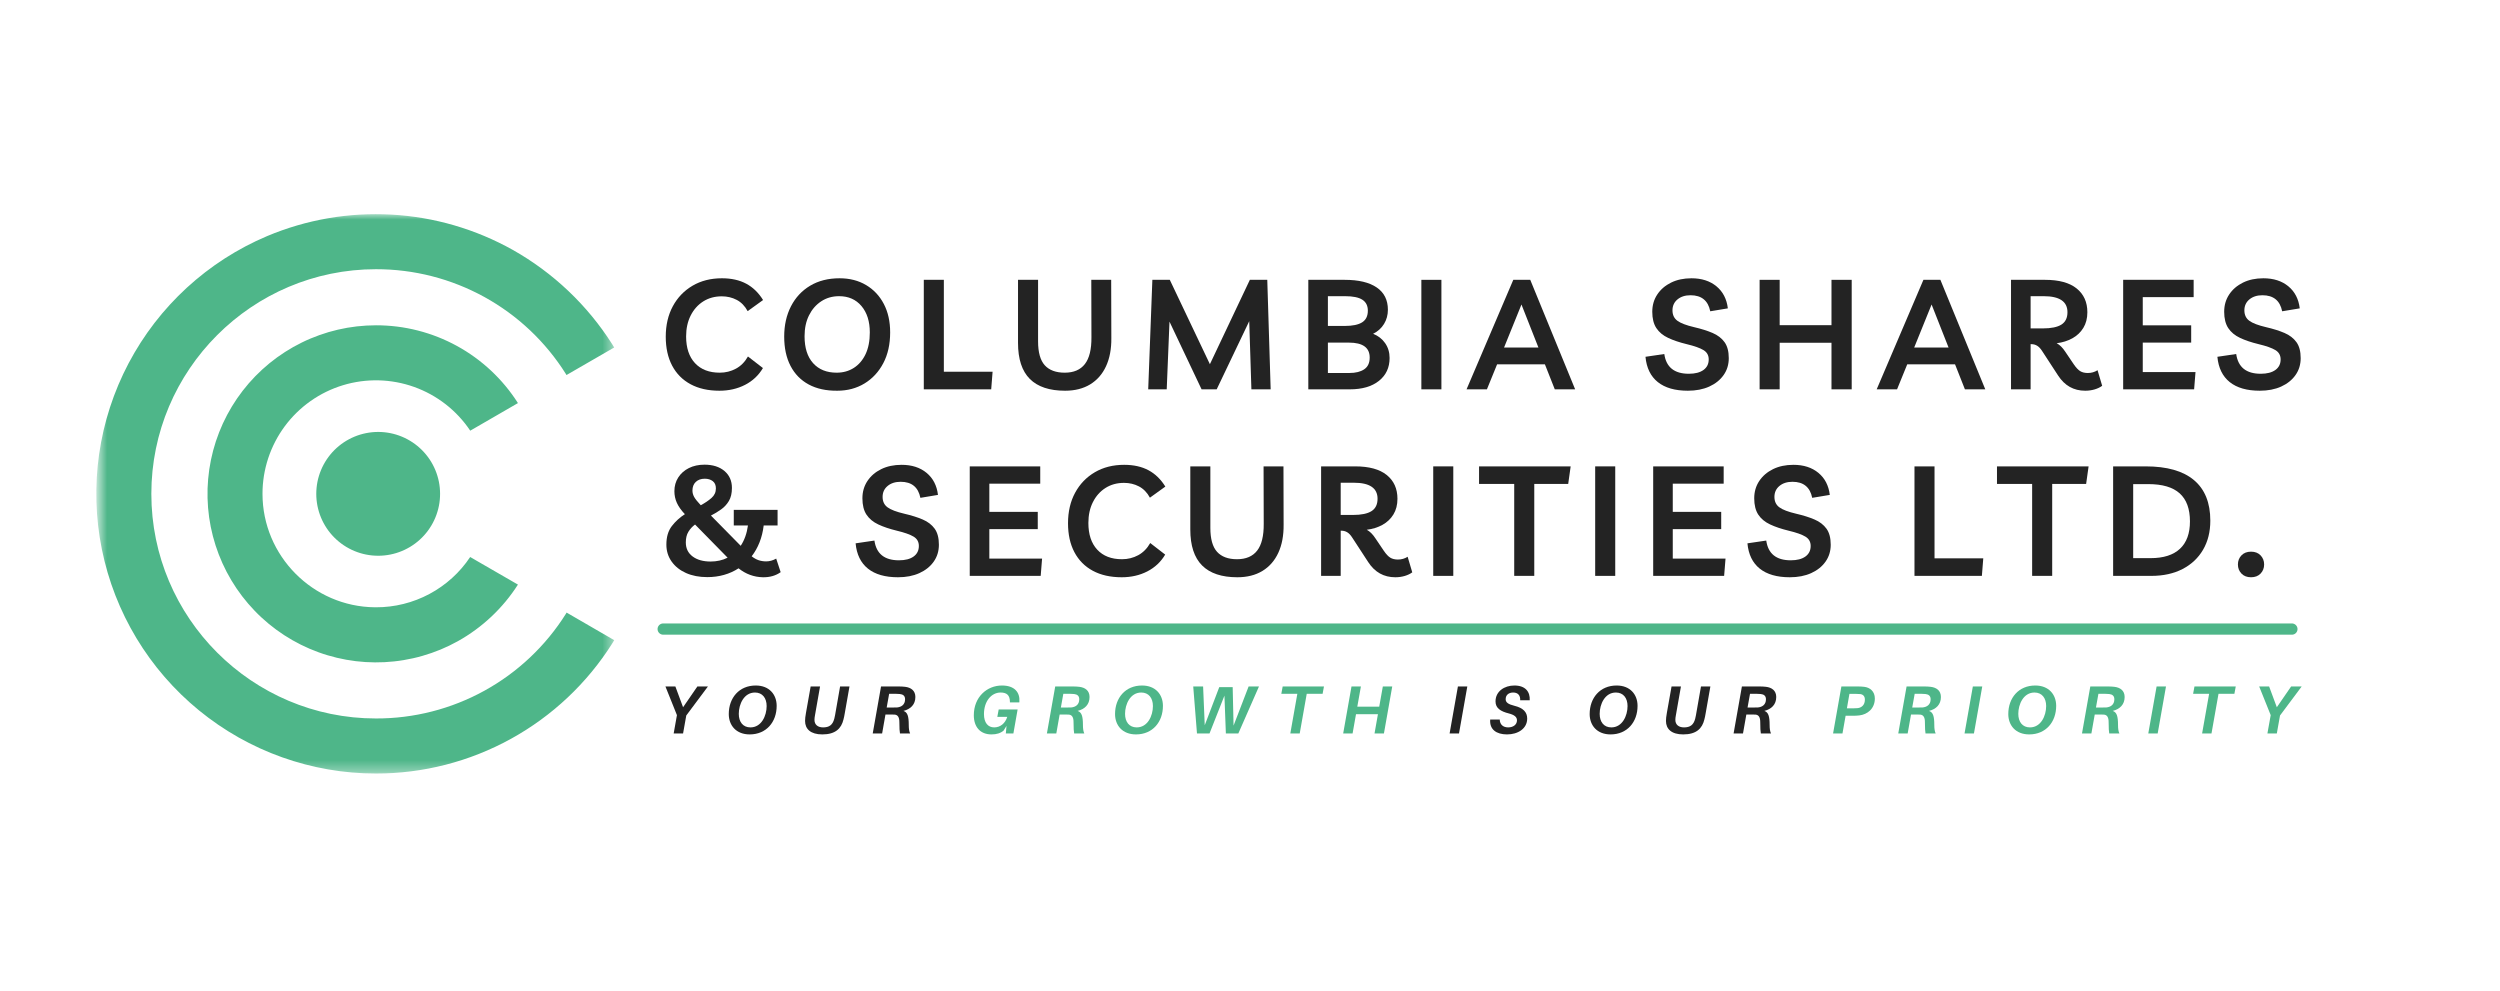 <svg width="222" height="88" viewBox="0 0 222 88" fill="none" xmlns="http://www.w3.org/2000/svg">
<path d="M67.748 32.683C67.364 33.332 66.835 33.829 66.159 34.176C65.483 34.523 64.725 34.696 63.886 34.696C62.89 34.696 62.036 34.505 61.324 34.121C60.612 33.737 60.066 33.188 59.687 32.471C59.309 31.754 59.119 30.898 59.119 29.902C59.119 28.871 59.329 27.967 59.749 27.191C60.169 26.415 60.754 25.808 61.502 25.369C62.251 24.931 63.119 24.711 64.105 24.711C64.945 24.711 65.664 24.871 66.262 25.191C66.86 25.511 67.36 25.995 67.761 26.643L66.392 27.629C66.145 27.172 65.821 26.839 65.419 26.629C65.018 26.419 64.575 26.314 64.091 26.314C63.47 26.314 62.922 26.465 62.447 26.766C61.972 27.068 61.6 27.485 61.331 28.02C61.062 28.554 60.927 29.172 60.927 29.875C60.927 30.889 61.189 31.679 61.714 32.245C62.24 32.811 62.972 33.094 63.913 33.094C64.433 33.094 64.912 32.975 65.351 32.737C65.789 32.5 66.145 32.14 66.419 31.656L67.748 32.683Z" fill="#232323"/>
<path d="M74.348 34.696C73.362 34.706 72.517 34.521 71.814 34.142C71.112 33.763 70.573 33.213 70.198 32.491C69.824 31.77 69.637 30.902 69.637 29.889C69.637 28.875 69.838 27.978 70.239 27.198C70.641 26.417 71.21 25.808 71.945 25.369C72.68 24.931 73.549 24.711 74.554 24.711C75.449 24.711 76.234 24.913 76.909 25.314C77.585 25.716 78.11 26.275 78.484 26.992C78.859 27.709 79.046 28.551 79.046 29.519C79.046 30.569 78.843 31.48 78.436 32.251C78.03 33.023 77.473 33.623 76.766 34.053C76.058 34.482 75.252 34.696 74.348 34.696ZM74.293 33.094C74.869 33.094 75.378 32.952 75.821 32.669C76.264 32.386 76.611 31.98 76.862 31.451C77.113 30.921 77.239 30.277 77.239 29.519C77.239 28.542 76.992 27.762 76.499 27.177C76.005 26.593 75.344 26.301 74.513 26.301C73.919 26.301 73.392 26.451 72.93 26.753C72.469 27.054 72.106 27.469 71.842 27.999C71.577 28.528 71.445 29.149 71.445 29.861C71.445 30.893 71.698 31.69 72.205 32.251C72.712 32.813 73.408 33.094 74.293 33.094Z" fill="#232323"/>
<path d="M82.033 34.573V24.849H83.814V33.012H88.142L88.019 34.573H82.033Z" fill="#232323"/>
<path d="M96.907 24.849H98.673L98.687 30.026C98.696 30.994 98.538 31.828 98.214 32.526C97.89 33.224 97.42 33.761 96.804 34.135C96.187 34.509 95.445 34.696 94.578 34.696C93.19 34.696 92.147 34.347 91.448 33.649C90.75 32.95 90.4 31.884 90.4 30.451V24.849H92.181V30.314C92.181 31.291 92.379 31.998 92.776 32.437C93.174 32.875 93.765 33.094 94.551 33.094C95.345 33.094 95.941 32.838 96.338 32.327C96.735 31.816 96.929 31.021 96.92 29.944L96.907 24.849Z" fill="#232323"/>
<path d="M101.961 34.573L102.33 24.849H103.878L107.439 32.341L110.987 24.849H112.534L112.835 34.573H111.124L110.932 28.52L108.042 34.573H106.7L103.851 28.561L103.605 34.573H101.961Z" fill="#232323"/>
<path d="M116.178 34.573V24.849H119.411C120.643 24.849 121.59 25.075 122.252 25.527C122.914 25.979 123.245 26.639 123.245 27.506C123.245 27.972 123.131 28.392 122.902 28.766C122.674 29.14 122.35 29.432 121.931 29.642C122.378 29.816 122.734 30.092 122.999 30.471C123.264 30.85 123.396 31.291 123.396 31.793C123.396 32.642 123.081 33.318 122.451 33.82C121.821 34.322 120.958 34.573 119.862 34.573H116.178ZM119.438 26.301H117.917V28.944H119.411C120.104 28.944 120.62 28.837 120.958 28.623C121.296 28.408 121.465 28.063 121.465 27.588C121.465 27.15 121.303 26.826 120.978 26.616C120.654 26.406 120.141 26.301 119.438 26.301ZM117.917 33.122H119.821C120.378 33.122 120.818 33.012 121.143 32.793C121.467 32.574 121.629 32.227 121.629 31.752C121.629 30.866 121.013 30.424 119.78 30.424H117.917V33.122Z" fill="#232323"/>
<path d="M126.217 34.573V24.849H127.997V34.573H126.217Z" fill="#232323"/>
<path d="M130.23 34.573L134.38 24.849H135.887L139.873 34.573H138.065L137.188 32.354H132.942L132.038 34.573H130.23ZM133.559 30.862H136.613L135.106 27.04L133.559 30.862Z" fill="#232323"/>
<path d="M149.886 34.696C148.744 34.696 147.854 34.441 147.215 33.93C146.576 33.418 146.21 32.669 146.119 31.683L147.79 31.437C147.954 32.605 148.68 33.19 149.968 33.19C150.525 33.19 150.958 33.078 151.269 32.854C151.579 32.63 151.734 32.318 151.734 31.916C151.734 31.551 151.579 31.275 151.269 31.088C150.958 30.9 150.461 30.724 149.776 30.56C149.137 30.405 148.589 30.22 148.132 30.005C147.676 29.791 147.327 29.501 147.085 29.136C146.843 28.77 146.722 28.286 146.722 27.684C146.722 27.109 146.87 26.597 147.167 26.15C147.463 25.702 147.872 25.351 148.392 25.095C148.913 24.84 149.516 24.711 150.201 24.711C151.104 24.711 151.844 24.949 152.42 25.424C152.995 25.899 153.333 26.552 153.433 27.382L151.871 27.642C151.68 26.693 151.096 26.218 150.119 26.218C149.644 26.218 149.258 26.341 148.961 26.588C148.664 26.835 148.516 27.159 148.516 27.56C148.516 27.962 148.662 28.271 148.954 28.485C149.246 28.7 149.744 28.889 150.447 29.054C151.077 29.2 151.62 29.371 152.077 29.567C152.533 29.763 152.887 30.035 153.138 30.382C153.389 30.729 153.515 31.204 153.515 31.806C153.515 32.372 153.362 32.873 153.056 33.306C152.75 33.74 152.326 34.08 151.782 34.327C151.239 34.573 150.607 34.696 149.886 34.696Z" fill="#232323"/>
<path d="M156.254 34.573V24.849H158.035V28.876H162.636V24.849H164.431V34.573H162.636V30.437H158.035V34.573H156.254Z" fill="#232323"/>
<path d="M166.65 34.573L170.8 24.849H172.307L176.293 34.573H174.485L173.608 32.354H169.362L168.458 34.573H166.65ZM169.979 30.862H173.033L171.526 27.04L169.979 30.862Z" fill="#232323"/>
<path d="M186.262 32.875L186.673 34.258C186.49 34.395 186.267 34.502 186.002 34.58C185.737 34.657 185.459 34.696 185.166 34.696C184.143 34.696 183.34 34.245 182.756 33.341L181.345 31.177C181.199 30.948 181.048 30.789 180.893 30.698C180.738 30.606 180.569 30.561 180.386 30.561H180.318V34.573H178.578V24.849H181.605C182.838 24.849 183.771 25.105 184.406 25.616C185.04 26.127 185.358 26.83 185.358 27.725C185.358 28.264 185.239 28.727 185.002 29.115C184.765 29.503 184.44 29.812 184.029 30.04C183.618 30.268 183.153 30.414 182.633 30.478C182.907 30.624 183.158 30.871 183.386 31.218L184.153 32.354C184.354 32.647 184.543 32.848 184.721 32.957C184.899 33.067 185.125 33.122 185.399 33.122C185.719 33.122 186.006 33.039 186.262 32.875ZM181.482 26.301H180.318V29.163H181.4C182.148 29.163 182.701 29.049 183.057 28.821C183.413 28.593 183.591 28.228 183.591 27.725C183.591 26.776 182.888 26.301 181.482 26.301Z" fill="#232323"/>
<path d="M194.796 26.383H190.277V28.889H194.577V30.424H190.277V33.039H194.961L194.838 34.573H188.537V24.849H194.796V26.383Z" fill="#232323"/>
<path d="M200.671 34.696C199.53 34.696 198.639 34.441 198 33.93C197.361 33.418 196.996 32.669 196.904 31.683L198.575 31.437C198.74 32.605 199.466 33.19 200.753 33.19C201.31 33.19 201.743 33.078 202.054 32.854C202.364 32.63 202.52 32.318 202.52 31.916C202.52 31.551 202.364 31.275 202.054 31.088C201.743 30.9 201.246 30.724 200.562 30.56C199.922 30.405 199.374 30.22 198.917 30.005C198.461 29.791 198.112 29.501 197.87 29.136C197.628 28.77 197.507 28.286 197.507 27.684C197.507 27.109 197.655 26.597 197.952 26.15C198.249 25.702 198.657 25.351 199.177 25.095C199.698 24.84 200.301 24.711 200.986 24.711C201.89 24.711 202.629 24.949 203.205 25.424C203.78 25.899 204.118 26.552 204.218 27.382L202.657 27.642C202.465 26.693 201.881 26.218 200.904 26.218C200.429 26.218 200.043 26.341 199.746 26.588C199.449 26.835 199.301 27.159 199.301 27.56C199.301 27.962 199.447 28.271 199.739 28.485C200.032 28.7 200.529 28.889 201.232 29.054C201.862 29.2 202.405 29.371 202.862 29.567C203.319 29.763 203.672 30.035 203.923 30.382C204.175 30.729 204.3 31.204 204.3 31.806C204.3 32.372 204.147 32.873 203.841 33.306C203.536 33.74 203.111 34.08 202.568 34.327C202.024 34.573 201.392 34.696 200.671 34.696Z" fill="#232323"/>
<path d="M62.803 51.248C62.091 51.248 61.463 51.127 60.92 50.885C60.377 50.643 59.95 50.303 59.639 49.864C59.329 49.426 59.174 48.924 59.174 48.358C59.174 47.682 59.336 47.135 59.66 46.714C59.984 46.294 60.37 45.943 60.817 45.66C60.489 45.313 60.251 44.977 60.105 44.653C59.959 44.329 59.886 43.984 59.886 43.619C59.886 43.162 60 42.756 60.228 42.4C60.456 42.044 60.771 41.765 61.173 41.564C61.575 41.364 62.036 41.263 62.557 41.263C63.297 41.263 63.888 41.45 64.331 41.825C64.773 42.199 64.995 42.701 64.995 43.331C64.995 43.797 64.906 44.18 64.728 44.482C64.55 44.783 64.319 45.034 64.036 45.235C63.753 45.436 63.452 45.618 63.132 45.783L65.775 48.467C66.104 47.974 66.319 47.372 66.419 46.659H65.159V45.276H69.049V46.659H67.816C67.752 47.198 67.629 47.698 67.446 48.16C67.263 48.621 67.031 49.034 66.748 49.399C66.958 49.563 67.165 49.68 67.371 49.748C67.576 49.816 67.798 49.851 68.035 49.851C68.337 49.851 68.633 49.769 68.926 49.604L69.323 50.809C68.885 51.12 68.359 51.27 67.747 51.261C66.944 51.243 66.223 50.978 65.584 50.467C65.191 50.722 64.762 50.917 64.296 51.049C63.83 51.182 63.333 51.248 62.803 51.248ZM61.489 43.564C61.489 43.756 61.539 43.943 61.639 44.126C61.739 44.308 61.936 44.555 62.228 44.865C62.602 44.664 62.919 44.45 63.18 44.221C63.44 43.993 63.571 43.71 63.571 43.372C63.571 43.08 63.477 42.863 63.289 42.722C63.102 42.58 62.867 42.51 62.584 42.51C62.255 42.51 61.991 42.603 61.79 42.791C61.589 42.978 61.489 43.236 61.489 43.564ZM60.9 48.166C60.9 48.696 61.1 49.111 61.502 49.412C61.904 49.714 62.438 49.864 63.105 49.864C63.661 49.864 64.164 49.75 64.611 49.522L61.721 46.577C61.475 46.76 61.276 46.977 61.126 47.228C60.975 47.479 60.9 47.792 60.9 48.166Z" fill="#232323"/>
<path d="M79.745 51.261C78.604 51.261 77.713 51.006 77.074 50.495C76.435 49.983 76.07 49.234 75.978 48.248L77.649 48.002C77.814 49.17 78.54 49.755 79.827 49.755C80.384 49.755 80.818 49.643 81.128 49.419C81.439 49.195 81.594 48.883 81.594 48.481C81.594 48.116 81.439 47.84 81.128 47.653C80.818 47.465 80.32 47.289 79.636 47.125C78.996 46.97 78.448 46.785 77.992 46.57C77.535 46.356 77.186 46.066 76.944 45.701C76.702 45.335 76.582 44.851 76.582 44.248C76.582 43.674 76.73 43.162 77.026 42.715C77.323 42.267 77.731 41.916 78.252 41.66C78.772 41.404 79.375 41.276 80.06 41.276C80.964 41.276 81.703 41.514 82.279 41.989C82.854 42.464 83.192 43.116 83.292 43.947L81.731 44.208C81.539 43.258 80.955 42.783 79.978 42.783C79.503 42.783 79.117 42.906 78.821 43.153C78.524 43.4 78.375 43.724 78.375 44.125C78.375 44.528 78.521 44.836 78.814 45.05C79.106 45.265 79.603 45.454 80.306 45.619C80.936 45.765 81.48 45.936 81.936 46.132C82.393 46.328 82.747 46.6 82.998 46.947C83.249 47.294 83.374 47.769 83.374 48.371C83.374 48.937 83.221 49.438 82.915 49.871C82.61 50.305 82.185 50.645 81.642 50.892C81.099 51.138 80.466 51.261 79.745 51.261Z" fill="#232323"/>
<path d="M92.373 42.948H87.853V45.454H92.153V46.988H87.853V49.605H92.537L92.414 51.138H86.113V41.414H92.373V42.948Z" fill="#232323"/>
<path d="M103.468 49.248C103.085 49.897 102.555 50.394 101.88 50.741C101.204 51.088 100.446 51.261 99.606 51.261C98.611 51.261 97.757 51.069 97.045 50.686C96.333 50.303 95.787 49.752 95.408 49.036C95.029 48.319 94.84 47.463 94.84 46.467C94.84 45.436 95.05 44.532 95.47 43.756C95.89 42.98 96.474 42.373 97.223 41.934C97.972 41.496 98.839 41.276 99.826 41.276C100.665 41.276 101.384 41.436 101.983 41.756C102.581 42.076 103.081 42.56 103.482 43.208L102.113 44.194C101.866 43.737 101.542 43.404 101.14 43.194C100.739 42.984 100.296 42.879 99.812 42.879C99.191 42.879 98.643 43.03 98.168 43.331C97.693 43.633 97.321 44.05 97.052 44.584C96.782 45.119 96.648 45.737 96.648 46.44C96.648 47.454 96.91 48.244 97.435 48.81C97.96 49.376 98.693 49.659 99.634 49.659C100.154 49.659 100.633 49.54 101.071 49.303C101.51 49.065 101.866 48.705 102.14 48.221L103.468 49.248Z" fill="#232323"/>
<path d="M112.205 41.414H113.972L113.985 46.591C113.995 47.559 113.837 48.392 113.513 49.091C113.189 49.789 112.719 50.326 112.103 50.7C111.486 51.074 110.744 51.261 109.877 51.261C108.489 51.261 107.445 50.912 106.747 50.214C106.048 49.515 105.699 48.449 105.699 47.016V41.414H107.48V46.879C107.48 47.856 107.678 48.563 108.075 49.002C108.473 49.44 109.064 49.659 109.85 49.659C110.644 49.659 111.24 49.403 111.637 48.892C112.034 48.381 112.228 47.586 112.219 46.509L112.205 41.414Z" fill="#232323"/>
<path d="M124.998 49.44L125.409 50.823C125.227 50.96 125.003 51.067 124.738 51.145C124.473 51.222 124.195 51.261 123.903 51.261C122.88 51.261 122.076 50.81 121.492 49.906L120.081 47.742C119.935 47.513 119.784 47.353 119.629 47.263C119.474 47.171 119.305 47.126 119.123 47.126H119.054V51.138H117.314V41.414H120.342C121.574 41.414 122.507 41.669 123.142 42.181C123.777 42.692 124.094 43.395 124.094 44.29C124.094 44.829 123.975 45.292 123.738 45.68C123.501 46.068 123.177 46.377 122.766 46.605C122.355 46.833 121.889 46.979 121.369 47.043C121.643 47.189 121.894 47.436 122.122 47.783L122.889 48.919C123.09 49.212 123.28 49.413 123.458 49.522C123.636 49.632 123.862 49.687 124.136 49.687C124.455 49.687 124.743 49.604 124.998 49.44ZM120.218 42.866H119.054V45.728H120.136C120.885 45.728 121.437 45.614 121.793 45.386C122.149 45.158 122.327 44.793 122.327 44.29C122.327 43.341 121.624 42.866 120.218 42.866Z" fill="#232323"/>
<path d="M127.271 51.138V41.414H129.052V51.138H127.271Z" fill="#232323"/>
<path d="M139.475 41.414L139.256 42.975H136.243V51.138H134.462V42.975H131.34V41.414H139.475Z" fill="#232323"/>
<path d="M141.652 51.138V41.414H143.433V51.138H141.652Z" fill="#232323"/>
<path d="M153.062 42.948H148.542V45.454H152.843V46.988H148.542V49.605H153.227L153.103 51.138H146.803V41.414H153.062V42.948Z" fill="#232323"/>
<path d="M158.938 51.261C157.797 51.261 156.907 51.006 156.267 50.495C155.628 49.983 155.263 49.234 155.172 48.248L156.843 48.002C157.007 49.17 157.733 49.755 159.02 49.755C159.577 49.755 160.011 49.643 160.321 49.419C160.632 49.195 160.787 48.883 160.787 48.481C160.787 48.116 160.632 47.84 160.321 47.653C160.011 47.465 159.514 47.289 158.829 47.125C158.19 46.97 157.642 46.785 157.185 46.57C156.728 46.356 156.379 46.066 156.137 45.701C155.896 45.335 155.775 44.851 155.775 44.248C155.775 43.674 155.923 43.162 156.219 42.715C156.516 42.267 156.925 41.916 157.445 41.66C157.966 41.404 158.569 41.276 159.253 41.276C160.157 41.276 160.897 41.514 161.472 41.989C162.048 42.464 162.385 43.116 162.486 43.947L160.924 44.208C160.733 43.258 160.148 42.783 159.171 42.783C158.696 42.783 158.311 42.906 158.014 43.153C157.717 43.4 157.569 43.724 157.569 44.125C157.569 44.528 157.715 44.836 158.007 45.05C158.299 45.265 158.797 45.454 159.5 45.619C160.13 45.765 160.673 45.936 161.129 46.132C161.586 46.328 161.94 46.6 162.191 46.947C162.442 47.294 162.568 47.769 162.568 48.371C162.568 48.937 162.415 49.438 162.109 49.871C161.803 50.305 161.379 50.645 160.835 50.892C160.292 51.138 159.66 51.261 158.938 51.261Z" fill="#232323"/>
<path d="M170.006 51.138V41.414H171.786V49.577H176.115L175.991 51.138H170.006Z" fill="#232323"/>
<path d="M185.467 41.414L185.248 42.975H182.235V51.138H180.454V42.975H177.332V41.414H185.467Z" fill="#232323"/>
<path d="M187.646 51.138V41.414H190.537C192.427 41.414 193.856 41.82 194.823 42.633C195.791 43.445 196.276 44.646 196.276 46.235C196.276 47.221 196.061 48.082 195.632 48.817C195.203 49.552 194.595 50.123 193.81 50.529C193.025 50.935 192.103 51.138 191.044 51.138H187.646ZM189.427 49.563H190.975C192.116 49.563 192.984 49.287 193.577 48.735C194.171 48.182 194.468 47.372 194.468 46.303C194.468 45.19 194.164 44.359 193.557 43.811C192.95 43.263 192.021 42.989 190.77 42.989H189.427V49.563Z" fill="#232323"/>
<path d="M199.891 51.261C199.535 51.261 199.252 51.152 199.042 50.933C198.831 50.714 198.727 50.444 198.727 50.125C198.727 49.806 198.831 49.536 199.042 49.317C199.252 49.098 199.535 48.988 199.891 48.988C200.247 48.988 200.53 49.098 200.74 49.317C200.95 49.536 201.055 49.806 201.055 50.125C201.055 50.444 200.95 50.714 200.74 50.933C200.53 51.152 200.247 51.261 199.891 51.261Z" fill="#232323"/>
<path d="M60.941 63.535L62.865 60.958H61.927L60.657 62.803L59.973 60.958H59.09L60.112 63.504L59.822 65.132H60.657L60.941 63.535Z" fill="#232323"/>
<path d="M67.11 60.873C65.628 60.873 64.715 61.98 64.715 63.407C64.715 64.418 65.374 65.216 66.572 65.216C68.054 65.216 68.968 64.109 68.968 62.681C68.968 61.671 68.308 60.873 67.11 60.873ZM66.639 64.593C65.973 64.593 65.604 64.103 65.604 63.389C65.604 62.536 66.064 61.496 67.044 61.496C67.703 61.496 68.078 61.986 68.078 62.699C68.078 63.553 67.619 64.593 66.639 64.593Z" fill="#232323"/>
<path d="M75.434 60.958H74.6L74.152 63.516C74.128 63.637 74.11 63.728 74.085 63.819C73.94 64.388 73.62 64.593 73.093 64.593C72.621 64.593 72.325 64.351 72.325 63.928C72.325 63.795 72.337 63.698 72.374 63.498L72.821 60.958H71.986L71.569 63.311C71.514 63.637 71.49 63.813 71.49 64.019C71.49 64.738 71.986 65.216 73.021 65.216C74.182 65.216 74.709 64.696 74.902 63.885C74.951 63.698 74.975 63.571 75.011 63.365L75.434 60.958Z" fill="#232323"/>
<path d="M81.285 61.895C81.285 61.32 80.886 61.048 80.365 60.988C80.16 60.964 80.002 60.958 79.76 60.958H78.236L77.498 65.132H78.333L78.629 63.45H79.119C79.228 63.45 79.331 63.45 79.44 63.456C79.742 63.48 79.863 63.722 79.863 64.109C79.869 64.714 79.882 64.932 79.918 65.132H80.819C80.734 64.956 80.698 64.708 80.698 64.388C80.698 63.583 80.583 63.25 80.226 63.129C80.856 62.972 81.285 62.567 81.285 61.895ZM79.664 62.821C79.561 62.827 79.464 62.827 79.319 62.827H78.738L78.956 61.611H79.567C79.712 61.611 79.815 61.617 79.912 61.629C80.184 61.659 80.371 61.786 80.371 62.095C80.371 62.579 80.039 62.784 79.664 62.821Z" fill="#232323"/>
<path d="M88.973 60.873C87.642 60.873 86.475 61.895 86.475 63.516C86.475 64.563 87.055 65.216 88.041 65.216C88.501 65.216 88.846 65.107 89.118 64.877L89.378 64.46L89.318 65.131H89.989L90.364 63.002H88.683L88.562 63.655H89.445C89.263 64.242 88.822 64.593 88.283 64.593C87.739 64.593 87.376 64.188 87.376 63.413C87.376 62.252 88.047 61.496 88.852 61.496C89.403 61.496 89.675 61.738 89.681 62.312V62.373H90.516L90.522 62.312C90.582 61.49 90.104 60.873 88.973 60.873Z" fill="#4EB689"/>
<path d="M96.752 61.895C96.752 61.32 96.353 61.048 95.832 60.988C95.626 60.964 95.469 60.958 95.227 60.958H93.703L92.965 65.132H93.8L94.096 63.45H94.586C94.695 63.45 94.798 63.45 94.907 63.456C95.209 63.48 95.33 63.722 95.33 64.109C95.336 64.714 95.348 64.932 95.385 65.132H96.286C96.201 64.956 96.165 64.708 96.165 64.388C96.165 63.583 96.05 63.25 95.693 63.129C96.322 62.972 96.752 62.567 96.752 61.895ZM95.13 62.821C95.028 62.827 94.931 62.827 94.786 62.827H94.205L94.423 61.611H95.034C95.179 61.611 95.282 61.617 95.379 61.629C95.651 61.659 95.838 61.786 95.838 62.095C95.838 62.579 95.506 62.784 95.13 62.821Z" fill="#4EB689"/>
<path d="M101.411 60.873C99.929 60.873 99.016 61.98 99.016 63.407C99.016 64.418 99.675 65.216 100.873 65.216C102.355 65.216 103.268 64.109 103.268 62.681C103.268 61.671 102.609 60.873 101.411 60.873ZM100.939 64.593C100.274 64.593 99.905 64.103 99.905 63.389C99.905 62.536 100.365 61.496 101.345 61.496C102.004 61.496 102.379 61.986 102.379 62.699C102.379 63.553 101.919 64.593 100.939 64.593Z" fill="#4EB689"/>
<path d="M111.797 60.958H110.877L109.54 64.436L109.462 61.018H108.27L106.981 64.4L106.836 60.958H105.959L106.292 65.132H107.405L108.73 61.774L108.857 65.132H109.964L111.797 60.958Z" fill="#4EB689"/>
<path d="M117.447 61.611L117.568 60.958H113.902L113.781 61.611H115.203L114.58 65.132H115.415L116.038 61.611H117.447Z" fill="#4EB689"/>
<path d="M123.631 60.958H122.796L122.475 62.754H120.528L120.848 60.958H120.013L119.275 65.132H120.11L120.413 63.42H122.361L122.058 65.132H122.893L123.631 60.958Z" fill="#4EB689"/>
<path d="M129.559 65.132L130.297 60.958H129.463L128.725 65.132H129.559Z" fill="#232323"/>
<path d="M134.477 60.873C133.594 60.873 132.802 61.387 132.802 62.288C132.802 62.887 133.256 63.171 133.981 63.353C134.496 63.486 134.707 63.679 134.707 63.964C134.707 64.357 134.363 64.593 133.927 64.593C133.497 64.593 133.189 64.357 133.177 63.897H132.33C132.257 64.775 132.88 65.216 133.824 65.216C134.786 65.216 135.615 64.708 135.615 63.806C135.615 63.232 135.252 62.863 134.483 62.675C133.921 62.536 133.703 62.373 133.703 62.089C133.703 61.707 133.987 61.496 134.369 61.496C134.804 61.496 135.016 61.762 134.992 62.185H135.839C135.881 61.441 135.47 60.873 134.477 60.873Z" fill="#232323"/>
<path d="M143.558 60.873C142.076 60.873 141.162 61.98 141.162 63.407C141.162 64.418 141.821 65.216 143.019 65.216C144.501 65.216 145.415 64.109 145.415 62.681C145.415 61.671 144.755 60.873 143.558 60.873ZM143.086 64.593C142.42 64.593 142.051 64.103 142.051 63.389C142.051 62.536 142.511 61.496 143.491 61.496C144.151 61.496 144.526 61.986 144.526 62.699C144.526 63.553 144.066 64.593 143.086 64.593Z" fill="#232323"/>
<path d="M151.882 60.958H151.047L150.599 63.516C150.575 63.637 150.557 63.728 150.533 63.819C150.388 64.388 150.067 64.593 149.541 64.593C149.069 64.593 148.772 64.351 148.772 63.928C148.772 63.795 148.784 63.698 148.821 63.498L149.268 60.958H148.434L148.016 63.311C147.962 63.637 147.938 63.813 147.938 64.019C147.938 64.738 148.434 65.216 149.468 65.216C150.63 65.216 151.156 64.696 151.349 63.885C151.398 63.698 151.422 63.571 151.458 63.365L151.882 60.958Z" fill="#232323"/>
<path d="M157.73 61.895C157.73 61.32 157.331 61.048 156.811 60.988C156.605 60.964 156.448 60.958 156.206 60.958H154.681L153.943 65.132H154.778L155.075 63.45H155.565C155.674 63.45 155.776 63.45 155.885 63.456C156.188 63.48 156.309 63.722 156.309 64.109C156.315 64.714 156.327 64.932 156.363 65.132H157.265C157.18 64.956 157.143 64.708 157.143 64.388C157.143 63.583 157.029 63.25 156.672 63.129C157.301 62.972 157.73 62.567 157.73 61.895ZM156.109 62.821C156.006 62.827 155.909 62.827 155.764 62.827H155.183L155.401 61.611H156.012C156.157 61.611 156.26 61.617 156.357 61.629C156.629 61.659 156.817 61.786 156.817 62.095C156.817 62.579 156.484 62.784 156.109 62.821Z" fill="#232323"/>
<path d="M165.53 60.988C165.324 60.964 165.167 60.958 164.931 60.958H163.515L162.777 65.132H163.612L163.89 63.559H164.501C164.743 63.559 164.901 63.553 165.112 63.528C165.814 63.45 166.486 62.936 166.486 62.028C166.486 61.405 166.068 61.048 165.53 60.988ZM164.979 62.881C164.877 62.893 164.756 62.899 164.61 62.899H164.005L164.229 61.617H164.834C164.979 61.617 165.112 61.623 165.203 61.635C165.439 61.671 165.602 61.822 165.602 62.125C165.602 62.591 165.33 62.827 164.979 62.881Z" fill="#4EB689"/>
<path d="M172.353 61.895C172.353 61.32 171.954 61.048 171.434 60.988C171.228 60.964 171.071 60.958 170.829 60.958H169.304L168.566 65.132H169.401L169.698 63.45H170.188C170.297 63.45 170.399 63.45 170.508 63.456C170.811 63.48 170.932 63.722 170.932 64.109C170.938 64.714 170.95 64.932 170.986 65.132H171.888C171.803 64.956 171.766 64.708 171.766 64.388C171.766 63.583 171.652 63.25 171.295 63.129C171.924 62.972 172.353 62.567 172.353 61.895ZM170.732 62.821C170.629 62.827 170.532 62.827 170.387 62.827H169.806L170.024 61.611H170.635C170.78 61.611 170.883 61.617 170.98 61.629C171.252 61.659 171.44 61.786 171.44 62.095C171.44 62.579 171.107 62.784 170.732 62.821Z" fill="#4EB689"/>
<path d="M175.286 65.132L176.024 60.958H175.189L174.451 65.132H175.286Z" fill="#4EB689"/>
<path d="M180.732 60.873C179.249 60.873 178.336 61.98 178.336 63.407C178.336 64.418 178.995 65.216 180.193 65.216C181.675 65.216 182.589 64.109 182.589 62.681C182.589 61.671 181.929 60.873 180.732 60.873ZM180.26 64.593C179.594 64.593 179.225 64.103 179.225 63.389C179.225 62.536 179.685 61.496 180.665 61.496C181.324 61.496 181.699 61.986 181.699 62.699C181.699 63.553 181.24 64.593 180.26 64.593Z" fill="#4EB689"/>
<path d="M188.668 61.895C188.668 61.32 188.269 61.048 187.748 60.988C187.543 60.964 187.385 60.958 187.143 60.958H185.619L184.881 65.132H185.716L186.012 63.45H186.502C186.611 63.45 186.714 63.45 186.823 63.456C187.125 63.48 187.246 63.722 187.246 64.109C187.252 64.714 187.264 64.932 187.301 65.132H188.202C188.117 64.956 188.081 64.708 188.081 64.388C188.081 63.583 187.966 63.25 187.609 63.129C188.238 62.972 188.668 62.567 188.668 61.895ZM187.047 62.821C186.944 62.827 186.847 62.827 186.702 62.827H186.121L186.339 61.611H186.95C187.095 61.611 187.198 61.617 187.295 61.629C187.567 61.659 187.754 61.786 187.754 62.095C187.754 62.579 187.422 62.784 187.047 62.821Z" fill="#4EB689"/>
<path d="M191.602 65.132L192.34 60.958H191.506L190.768 65.132H191.602Z" fill="#4EB689"/>
<path d="M198.414 61.611L198.535 60.958H194.869L194.748 61.611H196.17L195.547 65.132H196.381L197.004 61.611H198.414Z" fill="#4EB689"/>
<path d="M202.466 63.535L204.39 60.958H203.452L202.182 62.803L201.498 60.958H200.615L201.638 63.504L201.347 65.132H202.182L202.466 63.535Z" fill="#4EB689"/>
<mask id="mask0_849_1302" style="mask-type:luminance" maskUnits="userSpaceOnUse" x="8" y="18" width="47" height="51">
<path d="M8.684 18.998H54.576V68.659H8.684V18.998Z" fill="white"/>
</mask>
<g mask="url(#mask0_849_1302)">
<path d="M54.542 56.847C54.488 56.942 54.43 57.035 54.374 57.127C54.235 57.348 54.092 57.566 53.946 57.781C53.8 57.997 53.651 58.211 53.498 58.422C53.346 58.633 53.19 58.841 53.03 59.047C52.871 59.254 52.708 59.457 52.543 59.658C52.377 59.859 52.208 60.057 52.036 60.253C51.864 60.449 51.689 60.642 51.511 60.832C51.333 61.022 51.152 61.209 50.968 61.394C50.784 61.578 50.598 61.76 50.408 61.939C50.218 62.117 50.026 62.293 49.831 62.465C49.636 62.638 49.438 62.807 49.237 62.974C49.037 63.14 48.834 63.303 48.628 63.463C48.422 63.623 48.214 63.78 48.004 63.933C47.793 64.086 47.58 64.236 47.365 64.383C47.15 64.53 46.932 64.673 46.712 64.813C46.492 64.953 46.27 65.089 46.046 65.222C45.822 65.355 45.596 65.484 45.368 65.61C45.14 65.735 44.91 65.857 44.678 65.976C44.446 66.094 44.212 66.209 43.976 66.32C43.741 66.431 43.503 66.539 43.264 66.642C43.025 66.746 42.785 66.846 42.542 66.942C42.3 67.038 42.057 67.13 41.812 67.218C41.567 67.307 41.32 67.391 41.072 67.472C40.825 67.552 40.576 67.629 40.326 67.702C40.076 67.775 39.824 67.844 39.572 67.909C39.32 67.973 39.067 68.034 38.812 68.091C38.558 68.148 38.303 68.201 38.047 68.25C37.791 68.299 37.535 68.344 37.277 68.384C37.02 68.425 36.762 68.462 36.504 68.494C36.245 68.527 35.986 68.556 35.727 68.58C35.468 68.605 35.208 68.625 34.948 68.642C34.688 68.658 34.428 68.67 34.167 68.678C33.907 68.686 33.647 68.69 33.386 68.69C33.031 68.69 32.677 68.683 32.322 68.667C31.968 68.652 31.614 68.629 31.261 68.599C30.907 68.568 30.555 68.53 30.203 68.485C29.851 68.439 29.501 68.386 29.151 68.326C28.802 68.265 28.454 68.197 28.107 68.121C27.761 68.046 27.416 67.963 27.073 67.873C26.73 67.782 26.389 67.685 26.05 67.58C25.711 67.475 25.375 67.363 25.041 67.244C24.706 67.124 24.375 66.998 24.047 66.865C23.718 66.731 23.392 66.591 23.07 66.444C22.747 66.296 22.428 66.142 22.112 65.981C21.796 65.82 21.483 65.652 21.174 65.478C20.866 65.303 20.561 65.122 20.259 64.934C19.958 64.747 19.661 64.553 19.369 64.353C19.076 64.153 18.788 63.946 18.504 63.733C18.22 63.521 17.94 63.302 17.666 63.078C17.391 62.853 17.122 62.623 16.857 62.387C16.592 62.151 16.333 61.909 16.078 61.662C15.824 61.414 15.575 61.162 15.332 60.904C15.088 60.646 14.85 60.383 14.618 60.115C14.386 59.847 14.159 59.574 13.938 59.296C13.718 59.019 13.504 58.736 13.295 58.449C13.086 58.162 12.884 57.871 12.688 57.575C12.492 57.28 12.303 56.98 12.119 56.676C11.936 56.372 11.76 56.065 11.59 55.754C11.42 55.442 11.257 55.127 11.1 54.809C10.944 54.491 10.794 54.169 10.651 53.845C10.508 53.52 10.373 53.192 10.244 52.862C10.115 52.531 9.994 52.198 9.879 51.862C9.765 51.527 9.658 51.188 9.558 50.848C9.458 50.508 9.365 50.166 9.28 49.821C9.194 49.477 9.117 49.131 9.046 48.783C8.976 48.436 8.913 48.087 8.857 47.736C8.802 47.386 8.754 47.035 8.713 46.682C8.673 46.33 8.64 45.977 8.614 45.623C8.589 45.269 8.571 44.915 8.561 44.56C8.551 44.206 8.548 43.851 8.553 43.497C8.558 43.142 8.571 42.788 8.591 42.433C8.611 42.079 8.639 41.726 8.674 41.373C8.71 41.02 8.753 40.668 8.803 40.317C8.853 39.966 8.911 39.616 8.977 39.267C9.042 38.919 9.115 38.572 9.195 38.226C9.275 37.88 9.363 37.537 9.458 37.195C9.553 36.853 9.655 36.514 9.765 36.176C9.874 35.839 9.991 35.504 10.115 35.172C10.239 34.84 10.37 34.51 10.508 34.183C10.646 33.856 10.79 33.533 10.942 33.212C11.094 32.892 11.253 32.574 11.418 32.261C11.584 31.947 11.756 31.637 11.935 31.33C12.113 31.024 12.298 30.722 12.49 30.423C12.682 30.125 12.88 29.83 13.084 29.54C13.288 29.25 13.499 28.965 13.715 28.684C13.932 28.403 14.154 28.127 14.382 27.855C14.611 27.584 14.845 27.317 15.085 27.056C15.324 26.795 15.57 26.538 15.82 26.288C16.071 26.037 16.327 25.791 16.588 25.551C16.849 25.311 17.116 25.077 17.387 24.849C17.658 24.62 17.934 24.397 18.215 24.181C18.496 23.964 18.781 23.753 19.071 23.549C19.361 23.344 19.655 23.146 19.953 22.954C20.251 22.762 20.554 22.577 20.86 22.398C21.166 22.219 21.476 22.047 21.79 21.881C22.103 21.715 22.421 21.556 22.741 21.404C23.061 21.252 23.385 21.107 23.712 20.969C23.929 20.877 24.147 20.789 24.367 20.703C24.587 20.618 24.808 20.536 25.03 20.457C25.252 20.378 25.475 20.302 25.7 20.229C25.924 20.157 26.149 20.087 26.376 20.021C26.602 19.954 26.829 19.891 27.057 19.831C27.285 19.772 27.514 19.715 27.744 19.662C27.973 19.608 28.204 19.558 28.435 19.512C28.666 19.465 28.898 19.421 29.13 19.381C29.362 19.341 29.595 19.304 29.829 19.27C30.062 19.237 30.296 19.206 30.53 19.18C30.764 19.153 30.999 19.129 31.234 19.109C31.469 19.088 31.704 19.072 31.939 19.058C32.175 19.044 32.41 19.034 32.646 19.027C32.882 19.02 33.117 19.017 33.353 19.017C33.589 19.017 33.825 19.02 34.06 19.026C34.296 19.033 34.532 19.043 34.767 19.056C35.002 19.069 35.237 19.085 35.472 19.105C35.707 19.125 35.942 19.148 36.176 19.175C36.411 19.202 36.645 19.232 36.878 19.265C37.111 19.298 37.344 19.334 37.577 19.374C37.809 19.414 38.041 19.457 38.272 19.503C38.503 19.55 38.734 19.6 38.963 19.653C39.193 19.706 39.422 19.762 39.65 19.821C39.878 19.881 40.106 19.944 40.332 20.009C40.558 20.075 40.784 20.145 41.008 20.217C41.233 20.289 41.456 20.365 41.678 20.443C41.901 20.522 42.122 20.604 42.342 20.689C42.562 20.774 42.78 20.862 42.998 20.953C43.215 21.044 43.431 21.139 43.646 21.236C43.861 21.333 44.074 21.434 44.286 21.537C44.498 21.641 44.708 21.747 44.917 21.856C45.126 21.966 45.333 22.078 45.539 22.193C45.986 22.445 46.424 22.71 46.854 22.989C47.285 23.268 47.706 23.56 48.118 23.865C48.531 24.17 48.933 24.487 49.326 24.816C49.719 25.146 50.101 25.487 50.473 25.84C50.845 26.193 51.206 26.557 51.555 26.932C51.905 27.308 52.242 27.693 52.568 28.089C52.894 28.485 53.207 28.891 53.508 29.306C53.808 29.721 54.096 30.145 54.371 30.578C54.429 30.67 54.483 30.764 54.539 30.858L50.304 33.303C50.284 33.267 50.261 33.231 50.239 33.191C50.128 33.014 50.014 32.839 49.897 32.665C49.779 32.492 49.66 32.32 49.537 32.15C49.415 31.981 49.29 31.813 49.162 31.647C49.035 31.481 48.904 31.318 48.771 31.156C48.638 30.994 48.503 30.835 48.365 30.678C48.227 30.52 48.087 30.365 47.944 30.212C47.801 30.059 47.656 29.909 47.508 29.76C47.361 29.612 47.211 29.466 47.059 29.322C46.906 29.179 46.752 29.038 46.595 28.899C46.439 28.76 46.28 28.624 46.119 28.49C45.958 28.357 45.795 28.226 45.63 28.097C45.465 27.968 45.298 27.843 45.129 27.719C44.959 27.596 44.788 27.475 44.616 27.358C44.443 27.24 44.268 27.125 44.091 27.012C43.915 26.9 43.737 26.79 43.557 26.684C43.377 26.577 43.195 26.473 43.012 26.372C42.828 26.271 42.644 26.173 42.457 26.078C42.271 25.983 42.083 25.891 41.894 25.802C41.704 25.712 41.514 25.626 41.322 25.543C41.13 25.46 40.937 25.38 40.742 25.303C40.547 25.226 40.352 25.151 40.155 25.081C39.958 25.01 39.76 24.942 39.561 24.877C39.362 24.813 39.162 24.751 38.961 24.693C38.76 24.635 38.558 24.579 38.356 24.528C38.153 24.476 37.95 24.427 37.745 24.381C37.541 24.336 37.336 24.294 37.13 24.255C36.925 24.215 36.719 24.18 36.512 24.147C36.305 24.115 36.098 24.085 35.891 24.06C35.683 24.034 35.475 24.011 35.267 23.991C35.058 23.972 34.85 23.956 34.641 23.943C34.432 23.93 34.223 23.921 34.014 23.915C33.805 23.908 33.595 23.905 33.386 23.906C22.387 23.906 13.439 32.854 13.439 43.853C13.439 54.852 22.382 63.8 33.386 63.8C33.596 63.8 33.805 63.798 34.014 63.791C34.224 63.785 34.433 63.776 34.642 63.763C34.851 63.75 35.059 63.734 35.268 63.715C35.476 63.696 35.684 63.673 35.892 63.647C36.1 63.621 36.307 63.592 36.514 63.559C36.721 63.527 36.927 63.491 37.133 63.452C37.339 63.413 37.544 63.371 37.748 63.325C37.953 63.28 38.156 63.231 38.359 63.179C38.562 63.127 38.764 63.072 38.965 63.014C39.166 62.955 39.366 62.894 39.565 62.829C39.764 62.765 39.962 62.697 40.16 62.626C40.356 62.555 40.552 62.481 40.747 62.404C40.942 62.327 41.135 62.247 41.327 62.163C41.519 62.08 41.71 61.994 41.9 61.905C42.089 61.816 42.277 61.723 42.464 61.628C42.65 61.533 42.835 61.435 43.018 61.334C43.202 61.233 43.383 61.129 43.563 61.022C43.744 60.915 43.922 60.806 44.099 60.693C44.275 60.581 44.45 60.466 44.623 60.348C44.796 60.23 44.967 60.109 45.136 59.986C45.306 59.862 45.473 59.736 45.638 59.608C45.803 59.479 45.966 59.348 46.127 59.214C46.288 59.08 46.447 58.944 46.604 58.805C46.761 58.666 46.915 58.525 47.068 58.381C47.22 58.237 47.37 58.091 47.517 57.943C47.665 57.794 47.81 57.644 47.953 57.491C48.096 57.338 48.237 57.182 48.375 57.025C48.513 56.867 48.648 56.708 48.781 56.546C48.914 56.384 49.044 56.22 49.172 56.054C49.3 55.889 49.425 55.721 49.547 55.551C49.67 55.381 49.789 55.209 49.907 55.035C50.023 54.862 50.138 54.687 50.249 54.509C50.272 54.473 50.294 54.438 50.314 54.397L54.542 56.847ZM33.386 28.886C33.102 28.886 32.818 28.894 32.533 28.911C32.249 28.927 31.966 28.951 31.684 28.984C31.401 29.016 31.12 29.057 30.839 29.105C30.559 29.154 30.28 29.21 30.003 29.275C29.726 29.339 29.451 29.411 29.178 29.491C28.905 29.571 28.635 29.659 28.367 29.755C28.099 29.85 27.834 29.953 27.572 30.064C27.31 30.174 27.051 30.292 26.796 30.418C26.541 30.543 26.289 30.676 26.041 30.815C25.794 30.955 25.55 31.102 25.311 31.255C25.071 31.409 24.836 31.569 24.606 31.736C24.376 31.903 24.151 32.076 23.93 32.256C23.71 32.436 23.495 32.622 23.285 32.814C23.075 33.006 22.871 33.204 22.672 33.408C22.474 33.611 22.281 33.821 22.095 34.035C21.908 34.25 21.728 34.47 21.554 34.695C21.38 34.92 21.212 35.15 21.051 35.384C20.89 35.619 20.736 35.858 20.589 36.101C20.442 36.344 20.301 36.592 20.168 36.843C20.035 37.094 19.909 37.349 19.79 37.608C19.672 37.866 19.56 38.128 19.457 38.393C19.353 38.657 19.257 38.925 19.168 39.195C19.08 39.466 18.999 39.738 18.926 40.013C18.853 40.288 18.788 40.565 18.731 40.844C18.674 41.122 18.624 41.402 18.583 41.684C18.542 41.965 18.509 42.248 18.484 42.531C18.458 42.814 18.441 43.098 18.432 43.382C18.424 43.667 18.423 43.951 18.43 44.235C18.437 44.52 18.453 44.804 18.476 45.087C18.5 45.37 18.531 45.653 18.57 45.935C18.61 46.216 18.658 46.497 18.713 46.776C18.769 47.055 18.832 47.332 18.904 47.607C18.975 47.883 19.054 48.156 19.141 48.426C19.228 48.697 19.323 48.965 19.425 49.231C19.527 49.496 19.637 49.758 19.754 50.018C19.871 50.277 19.995 50.533 20.127 50.785C20.259 51.037 20.398 51.285 20.544 51.529C20.689 51.773 20.842 52.013 21.002 52.249C21.161 52.484 21.327 52.715 21.5 52.941C21.673 53.167 21.852 53.388 22.037 53.603C22.222 53.819 22.414 54.03 22.611 54.234C22.808 54.44 23.011 54.639 23.22 54.832C23.428 55.025 23.642 55.212 23.862 55.394C24.081 55.575 24.305 55.749 24.535 55.918C24.764 56.086 24.998 56.248 25.236 56.403C25.475 56.558 25.718 56.706 25.965 56.847C26.212 56.988 26.462 57.122 26.717 57.249C26.971 57.376 27.23 57.495 27.491 57.608C27.752 57.72 28.017 57.824 28.284 57.921C28.551 58.018 28.821 58.108 29.094 58.189C29.366 58.271 29.641 58.345 29.918 58.411C30.194 58.477 30.473 58.535 30.752 58.585C31.032 58.636 31.314 58.678 31.596 58.712C31.878 58.746 32.161 58.772 32.445 58.79C32.729 58.808 33.013 58.818 33.298 58.82C33.582 58.821 33.867 58.815 34.151 58.801C34.435 58.786 34.718 58.764 35.001 58.733C35.284 58.703 35.565 58.664 35.846 58.617C36.127 58.571 36.406 58.516 36.683 58.453C36.961 58.391 37.236 58.321 37.509 58.242C37.783 58.164 38.054 58.078 38.322 57.984C38.591 57.891 38.857 57.789 39.12 57.681C39.382 57.572 39.642 57.456 39.898 57.332C40.154 57.208 40.407 57.077 40.655 56.939C41.195 56.638 41.714 56.304 42.212 55.939C42.711 55.574 43.185 55.179 43.635 54.756C44.085 54.332 44.507 53.882 44.902 53.407C45.296 52.931 45.66 52.433 45.993 51.912L41.751 49.463C41.637 49.634 41.517 49.802 41.393 49.966C41.269 50.13 41.139 50.29 41.005 50.446C40.87 50.602 40.731 50.753 40.588 50.901C40.444 51.048 40.296 51.191 40.144 51.329C39.991 51.467 39.834 51.601 39.674 51.729C39.513 51.858 39.349 51.981 39.18 52.1C39.012 52.218 38.84 52.331 38.665 52.439C38.49 52.547 38.311 52.65 38.13 52.746C37.948 52.843 37.764 52.935 37.577 53.02C37.389 53.106 37.2 53.185 37.008 53.259C36.816 53.333 36.621 53.401 36.425 53.463C36.229 53.525 36.031 53.581 35.831 53.63C35.631 53.68 35.43 53.724 35.228 53.761C35.025 53.798 34.822 53.829 34.618 53.854C34.413 53.879 34.208 53.897 34.003 53.91C33.797 53.922 33.592 53.928 33.386 53.927H33.298C27.79 53.88 23.31 49.36 23.31 43.853C23.31 43.719 23.312 43.585 23.317 43.451C23.323 43.317 23.331 43.184 23.341 43.05C23.352 42.917 23.365 42.783 23.381 42.65C23.397 42.517 23.415 42.385 23.436 42.252C23.458 42.12 23.482 41.988 23.508 41.857C23.534 41.726 23.563 41.595 23.595 41.465C23.627 41.335 23.661 41.205 23.698 41.076C23.735 40.948 23.774 40.82 23.816 40.692C23.858 40.565 23.902 40.439 23.949 40.313C23.996 40.188 24.046 40.063 24.098 39.94C24.15 39.817 24.204 39.694 24.261 39.573C24.318 39.452 24.377 39.331 24.439 39.212C24.5 39.094 24.564 38.976 24.63 38.86C24.697 38.743 24.765 38.628 24.836 38.514C24.907 38.401 24.98 38.289 25.056 38.178C25.131 38.067 25.209 37.958 25.288 37.85C25.368 37.743 25.45 37.637 25.534 37.532C25.618 37.428 25.704 37.325 25.792 37.224C25.88 37.123 25.97 37.024 26.062 36.927C26.154 36.83 26.248 36.734 26.343 36.641C26.439 36.547 26.537 36.455 26.637 36.365C26.736 36.276 26.837 36.188 26.94 36.102C27.043 36.017 27.148 35.933 27.254 35.852C27.36 35.77 27.468 35.691 27.578 35.613C27.687 35.536 27.798 35.461 27.91 35.389C28.023 35.316 28.137 35.245 28.252 35.177C28.367 35.109 28.484 35.043 28.602 34.979C28.72 34.916 28.839 34.855 28.959 34.796C29.079 34.737 29.201 34.68 29.324 34.626C29.446 34.572 29.57 34.521 29.694 34.472C29.819 34.423 29.945 34.376 30.071 34.332C30.198 34.288 30.325 34.247 30.453 34.208C30.581 34.169 30.71 34.132 30.84 34.098C30.969 34.065 31.1 34.033 31.23 34.005C31.361 33.976 31.493 33.95 31.625 33.927C31.756 33.903 31.889 33.883 32.022 33.864C32.154 33.846 32.287 33.831 32.421 33.818C32.554 33.805 32.688 33.795 32.821 33.788C32.955 33.78 33.089 33.775 33.223 33.773C33.357 33.771 33.491 33.772 33.624 33.775C33.758 33.778 33.892 33.784 34.026 33.792C34.16 33.801 34.293 33.812 34.426 33.826C34.559 33.84 34.693 33.856 34.825 33.876C34.958 33.895 35.09 33.916 35.221 33.941C35.353 33.965 35.484 33.992 35.615 34.022C35.745 34.052 35.876 34.084 36.005 34.119C36.134 34.154 36.263 34.191 36.391 34.231C36.519 34.271 36.645 34.314 36.772 34.359C36.898 34.404 37.023 34.451 37.147 34.501C37.272 34.551 37.395 34.604 37.517 34.659C37.639 34.714 37.76 34.771 37.88 34.831C38 34.891 38.118 34.953 38.236 35.017C38.353 35.082 38.469 35.149 38.584 35.218C38.699 35.287 38.812 35.358 38.924 35.432C39.036 35.506 39.146 35.581 39.255 35.66C39.364 35.738 39.471 35.818 39.577 35.9C39.682 35.983 39.786 36.067 39.889 36.153C39.991 36.24 40.091 36.328 40.19 36.419C40.289 36.509 40.386 36.602 40.481 36.696C40.576 36.791 40.669 36.887 40.76 36.985C40.852 37.083 40.941 37.183 41.028 37.285C41.115 37.386 41.201 37.489 41.284 37.594C41.367 37.699 41.448 37.806 41.527 37.914C41.606 38.023 41.682 38.133 41.757 38.244L45.993 35.794C45.826 35.53 45.65 35.272 45.466 35.019C45.282 34.766 45.09 34.52 44.89 34.279C44.691 34.038 44.484 33.804 44.27 33.577C44.055 33.349 43.834 33.128 43.606 32.914C43.378 32.701 43.143 32.494 42.902 32.296C42.661 32.096 42.414 31.905 42.161 31.722C41.907 31.538 41.649 31.363 41.385 31.196C41.12 31.029 40.851 30.87 40.577 30.72C40.303 30.57 40.024 30.428 39.741 30.296C39.458 30.163 39.171 30.039 38.881 29.925C38.59 29.81 38.296 29.705 37.998 29.609C37.701 29.512 37.401 29.426 37.098 29.349C36.795 29.271 36.49 29.204 36.182 29.145C35.875 29.087 35.567 29.039 35.256 29C34.946 28.962 34.635 28.933 34.323 28.914C34.011 28.895 33.699 28.886 33.386 28.886ZM33.587 38.356C33.496 38.356 33.407 38.358 33.317 38.362C33.227 38.366 33.137 38.373 33.048 38.382C32.958 38.391 32.869 38.401 32.78 38.415C32.691 38.428 32.602 38.443 32.514 38.461C32.425 38.478 32.338 38.498 32.251 38.52C32.163 38.541 32.077 38.565 31.99 38.591C31.904 38.617 31.819 38.645 31.734 38.676C31.649 38.706 31.565 38.738 31.482 38.773C31.399 38.807 31.317 38.843 31.235 38.882C31.154 38.92 31.074 38.961 30.994 39.003C30.915 39.045 30.837 39.09 30.759 39.136C30.682 39.182 30.606 39.23 30.531 39.28C30.456 39.33 30.383 39.382 30.31 39.435C30.238 39.489 30.167 39.544 30.098 39.601C30.028 39.658 29.96 39.717 29.893 39.777C29.826 39.838 29.761 39.9 29.698 39.963C29.634 40.027 29.572 40.092 29.511 40.158C29.451 40.225 29.392 40.293 29.335 40.363C29.278 40.432 29.222 40.503 29.169 40.575C29.115 40.648 29.063 40.721 29.013 40.796C28.963 40.871 28.915 40.947 28.869 41.024C28.823 41.101 28.778 41.179 28.736 41.258C28.693 41.338 28.653 41.418 28.614 41.499C28.576 41.581 28.539 41.663 28.505 41.746C28.47 41.829 28.438 41.913 28.407 41.998C28.377 42.083 28.349 42.168 28.323 42.254C28.296 42.34 28.272 42.427 28.25 42.514C28.229 42.601 28.209 42.689 28.191 42.777C28.174 42.866 28.158 42.954 28.145 43.043C28.131 43.132 28.12 43.221 28.112 43.311C28.103 43.401 28.096 43.49 28.092 43.58C28.087 43.67 28.085 43.76 28.085 43.85C28.085 43.94 28.087 44.03 28.091 44.12C28.096 44.21 28.102 44.299 28.111 44.389C28.12 44.478 28.131 44.568 28.144 44.657C28.157 44.746 28.172 44.834 28.19 44.923C28.207 45.011 28.227 45.099 28.249 45.186C28.271 45.273 28.295 45.36 28.321 45.446C28.347 45.532 28.375 45.618 28.405 45.702C28.436 45.787 28.468 45.871 28.502 45.954C28.537 46.037 28.573 46.12 28.611 46.201C28.65 46.282 28.69 46.363 28.733 46.442C28.775 46.522 28.82 46.6 28.866 46.677C28.912 46.754 28.96 46.83 29.01 46.905C29.06 46.98 29.112 47.053 29.165 47.126C29.219 47.198 29.274 47.269 29.331 47.339C29.388 47.408 29.447 47.476 29.507 47.543C29.568 47.61 29.63 47.675 29.693 47.738C29.757 47.802 29.822 47.864 29.889 47.925C29.955 47.985 30.023 48.044 30.093 48.101C30.163 48.158 30.233 48.213 30.306 48.267C30.378 48.321 30.451 48.373 30.526 48.422C30.601 48.472 30.677 48.521 30.754 48.567C30.831 48.613 30.91 48.658 30.989 48.7C31.068 48.742 31.149 48.783 31.23 48.822C31.311 48.86 31.394 48.896 31.477 48.931C31.56 48.965 31.644 48.998 31.728 49.028C31.813 49.058 31.898 49.087 31.985 49.113C32.071 49.139 32.157 49.163 32.245 49.185C32.332 49.207 32.42 49.227 32.508 49.244C32.596 49.262 32.685 49.277 32.774 49.29C32.863 49.304 32.952 49.315 33.042 49.324C33.131 49.332 33.221 49.339 33.311 49.343C33.401 49.348 33.491 49.35 33.581 49.35C33.67 49.35 33.76 49.348 33.85 49.344C33.94 49.339 34.03 49.333 34.119 49.324C34.209 49.315 34.298 49.304 34.387 49.291C34.476 49.278 34.565 49.262 34.653 49.245C34.742 49.227 34.829 49.207 34.916 49.186C35.004 49.164 35.09 49.14 35.177 49.114C35.263 49.088 35.348 49.059 35.433 49.029C35.518 48.999 35.602 48.967 35.685 48.932C35.768 48.898 35.85 48.861 35.931 48.823C36.013 48.784 36.093 48.744 36.172 48.701C36.252 48.659 36.33 48.615 36.407 48.569C36.484 48.522 36.56 48.474 36.635 48.424C36.71 48.374 36.784 48.322 36.856 48.269C36.928 48.215 36.999 48.16 37.069 48.103C37.138 48.046 37.206 47.987 37.273 47.927C37.34 47.866 37.405 47.804 37.469 47.741C37.532 47.677 37.594 47.612 37.655 47.545C37.715 47.478 37.774 47.41 37.831 47.341C37.888 47.271 37.943 47.2 37.997 47.128C38.051 47.056 38.102 46.982 38.152 46.907C38.202 46.833 38.251 46.757 38.297 46.679C38.343 46.602 38.387 46.524 38.43 46.445C38.472 46.365 38.513 46.285 38.551 46.204C38.59 46.122 38.626 46.04 38.661 45.957C38.695 45.874 38.727 45.79 38.758 45.705C38.788 45.62 38.816 45.535 38.842 45.449C38.869 45.363 38.893 45.276 38.914 45.189C38.936 45.102 38.956 45.014 38.974 44.926C38.991 44.837 39.006 44.749 39.02 44.66C39.033 44.571 39.044 44.481 39.053 44.392C39.062 44.302 39.068 44.213 39.072 44.123C39.077 44.033 39.079 43.943 39.079 43.853C39.079 43.763 39.077 43.673 39.072 43.583C39.068 43.493 39.062 43.404 39.053 43.314C39.044 43.224 39.033 43.135 39.02 43.046C39.006 42.957 38.991 42.869 38.974 42.78C38.956 42.692 38.936 42.604 38.914 42.517C38.893 42.43 38.869 42.343 38.842 42.257C38.816 42.171 38.788 42.086 38.758 42.001C38.727 41.916 38.695 41.832 38.661 41.749C38.626 41.666 38.59 41.584 38.551 41.502C38.513 41.421 38.472 41.341 38.43 41.261C38.388 41.182 38.343 41.104 38.297 41.026C38.251 40.949 38.203 40.873 38.153 40.798C38.103 40.724 38.051 40.65 37.997 40.578C37.944 40.506 37.888 40.435 37.831 40.365C37.774 40.296 37.715 40.228 37.655 40.161C37.594 40.094 37.532 40.029 37.469 39.965C37.405 39.902 37.34 39.84 37.273 39.779C37.207 39.719 37.139 39.66 37.069 39.603C36.999 39.546 36.928 39.491 36.856 39.437C36.784 39.383 36.71 39.332 36.636 39.282C36.561 39.232 36.485 39.184 36.407 39.138C36.33 39.091 36.252 39.047 36.173 39.005C36.093 38.962 36.013 38.922 35.932 38.883C35.85 38.845 35.768 38.808 35.685 38.774C35.602 38.739 35.518 38.707 35.433 38.677C35.348 38.647 35.263 38.618 35.177 38.592C35.091 38.566 35.004 38.542 34.917 38.52C34.83 38.498 34.742 38.479 34.654 38.461C34.565 38.444 34.477 38.428 34.388 38.415C34.299 38.402 34.209 38.391 34.12 38.382C34.03 38.373 33.941 38.367 33.851 38.362C33.761 38.358 33.671 38.356 33.581 38.356H33.587Z" fill="#4EB689"/>
</g>
<path d="M203.52 55.861H58.891" stroke="#4EB689" stroke-linecap="round"/>
</svg>
